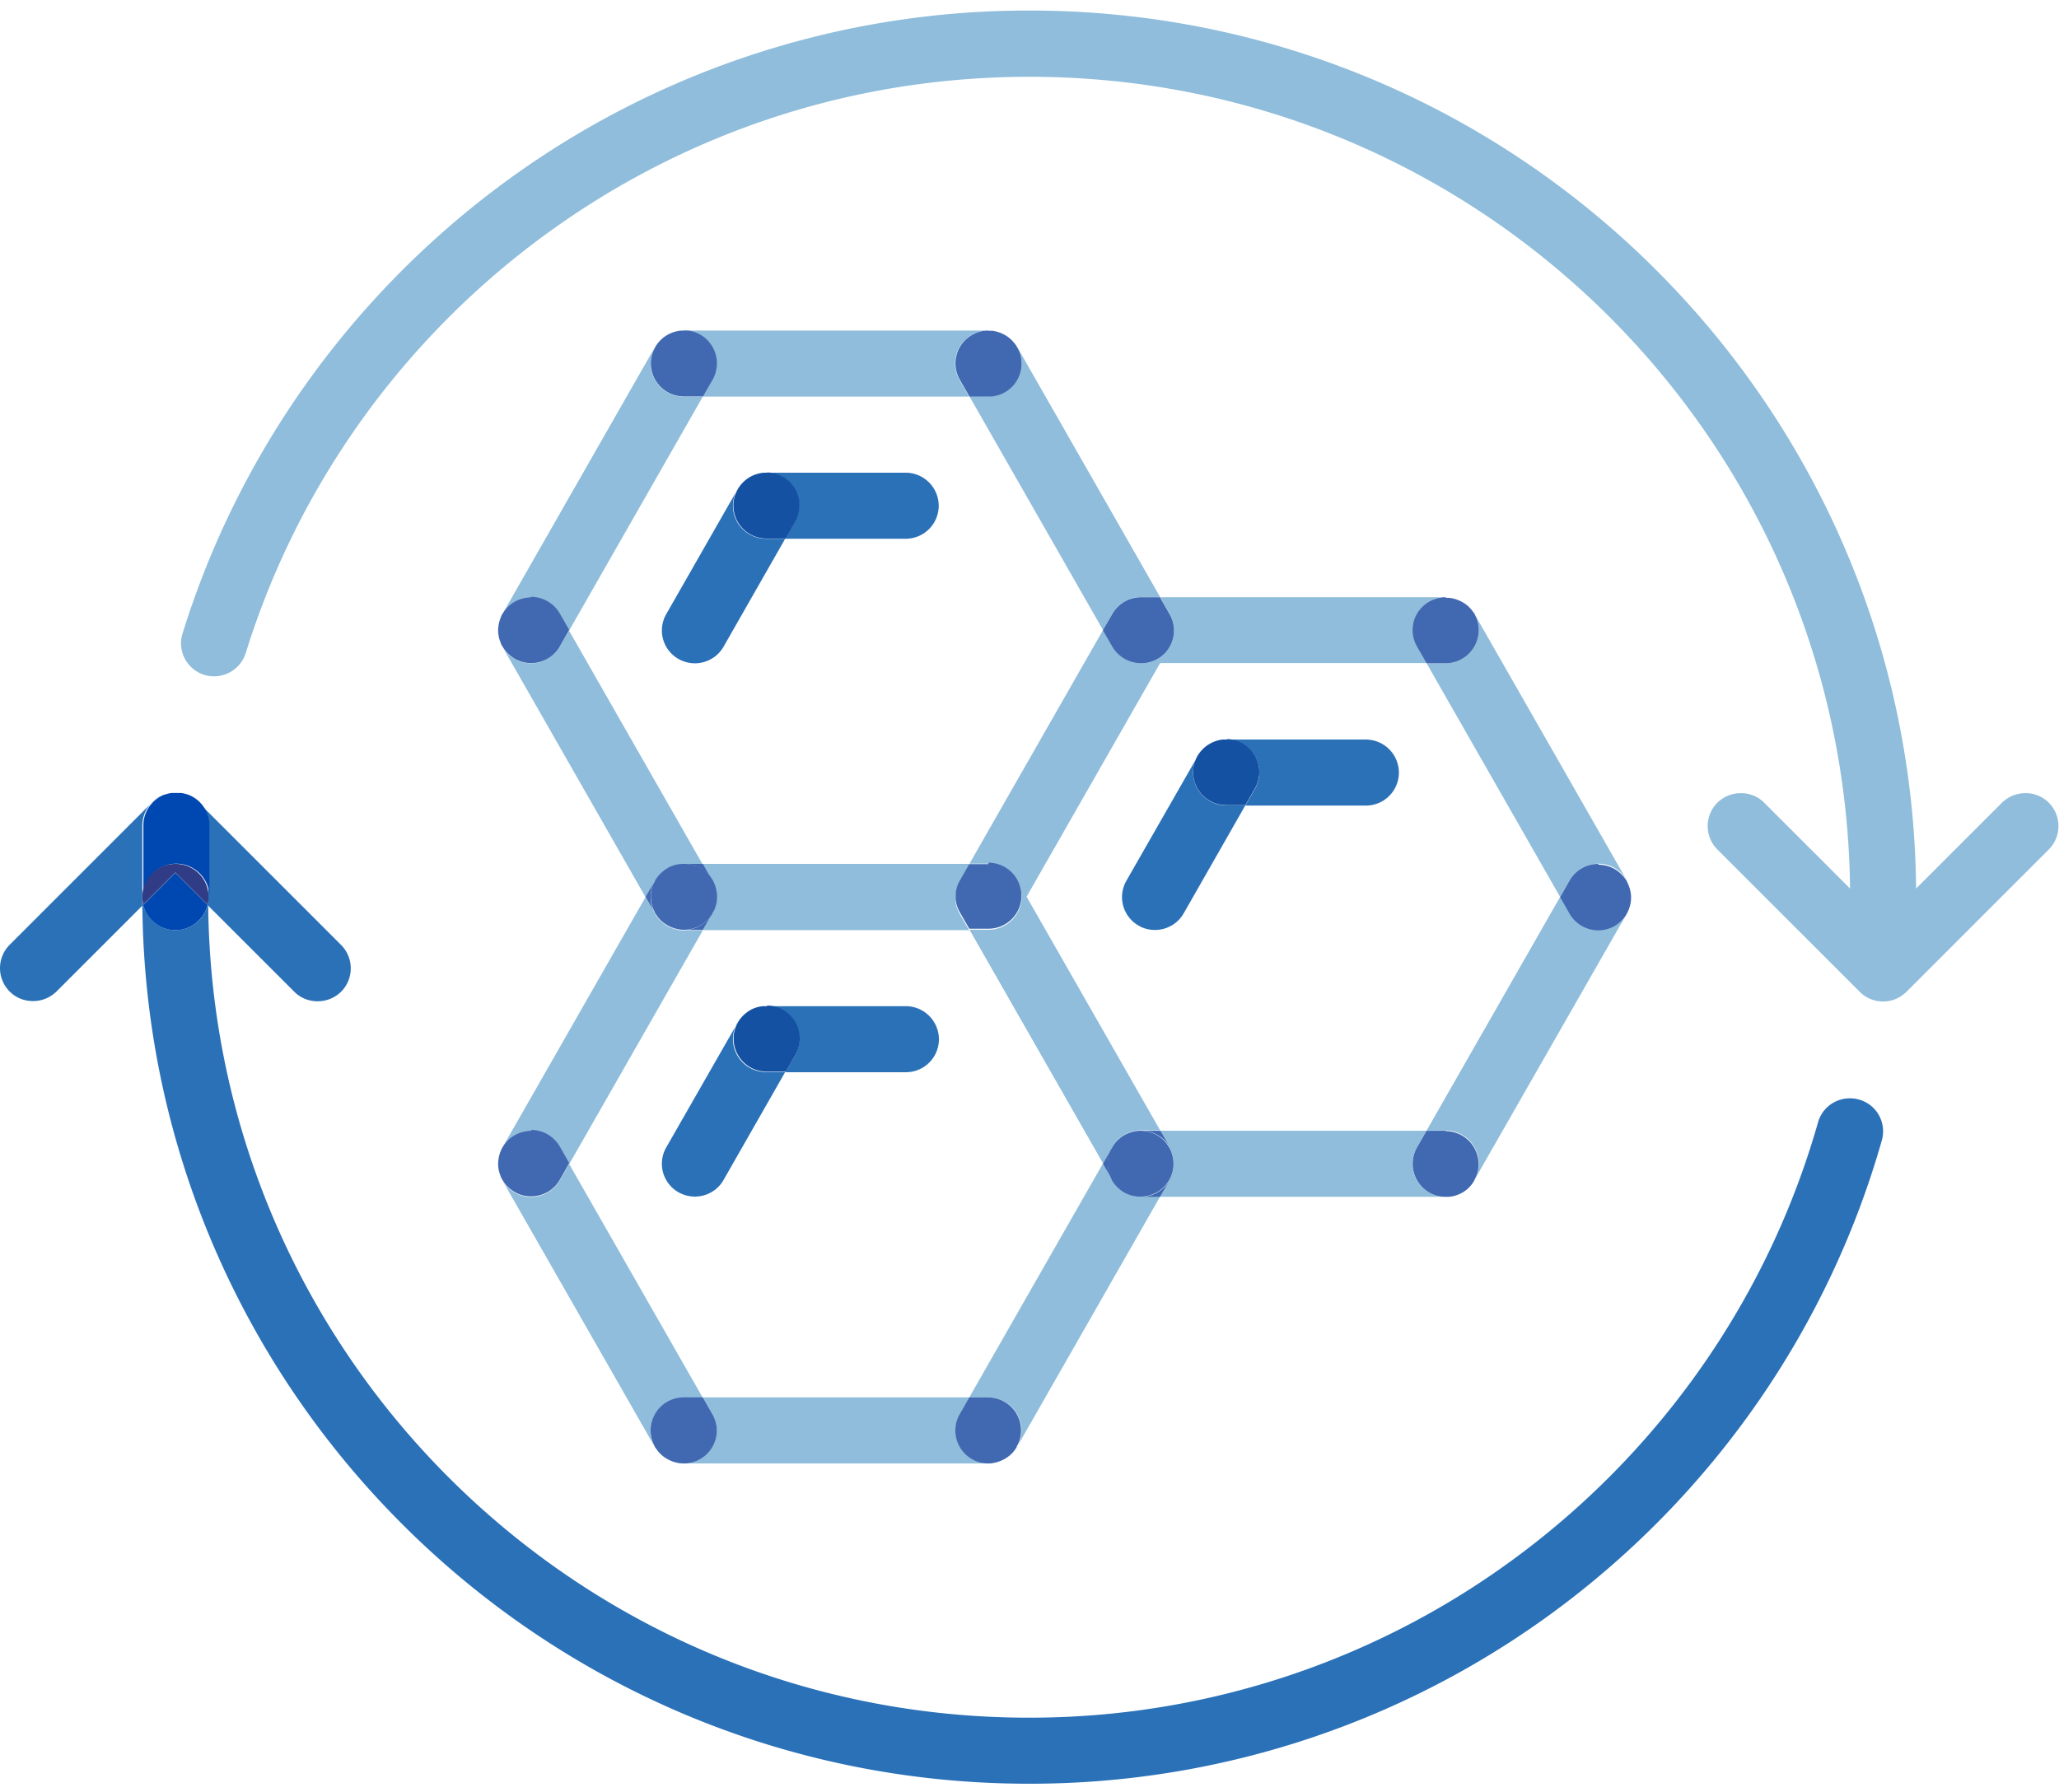 <svg width="131" height="114" viewBox="0 0 131 114" fill="none" xmlns="http://www.w3.org/2000/svg">
    <path d="M65.484.67a56.219 56.219 0 0 0-33.752 11.207c-9.417 7.044-16.551 16.94-20.118 28.433-.35 1.103.272 2.283 1.387 2.633a2.121 2.121 0 0 0 2.633-1.388c3.295-10.623 9.91-19.794 18.627-26.305 8.717-6.512 19.51-10.364 31.235-10.364 14.425 0 27.46 5.837 36.917 15.293 9.326 9.326 15.137 22.155 15.293 36.358l-5.461-5.46a2.079 2.079 0 0 0-1.492-.61c-.544 0-1.076.207-1.491.61a2.106 2.106 0 0 0 0 2.97l9.041 9.04c.376.39.908.636 1.504.636.597 0 1.116-.246 1.505-.635l9.041-9.041a2.106 2.106 0 0 0 0-2.97 2.079 2.079 0 0 0-1.492-.61c-.544 0-1.076.207-1.491.61l-5.461 5.46c-.143-15.358-6.434-29.263-16.526-39.342C95.188 6.987 81.063.67 65.497.67M91.945 38H73.811l.61 1.064a2.11 2.11 0 0 1-.779 2.867 2.006 2.006 0 0 1-1.037.272c-.727 0-1.44-.376-1.83-1.063l-.596-1.051-8.496 14.865h1.22a2.1 2.1 0 0 1 2.1 2.101 2.11 2.11 0 0 1-2.1 2.102h-1.22l8.496 14.865.532-.934a2.084 2.084 0 0 1 1.88-1.168h1.22l-8.496-14.865 8.496-14.865h16.954l-.61-1.064a2.11 2.11 0 0 1 .778-2.866 2.043 2.043 0 0 1 1.012-.273m1.79.947.078.117v.026s-.039-.104-.078-.143zM11.393 50.467h.013-.013zm-.467 0h-.013.013zm.493 0h.026-.026zm-.506 0h-.026.026zm.532 0c.13.013.26.052.39.09-.13-.038-.26-.064-.39-.09zm-.558 0c-.13.013-.26.052-.389.09.13-.038.26-.064.39-.09zm92.615 5.539v.026s.052.064.065.09a.525.525 0 0 0-.065-.116zm-4.241 1.063-8.496 14.865h1.219a2.1 2.1 0 0 1 1.842 3.114l9.676-16.915c-.181.311-.441.57-.765.752a2.004 2.004 0 0 1-1.038.273 2.096 2.096 0 0 1-1.828-1.064l-.597-1.05-.013.025zm-58.19.013-9.08 15.89c.182-.298.442-.558.766-.752a2.006 2.006 0 0 1 1.038-.273c.726 0 1.44.376 1.828 1.064l.597 1.05 8.496-14.865H43.393a1.95 1.95 0 0 1-1.011-.324 2.203 2.203 0 0 1-.597-.557c-.052-.065-.09-.143-.13-.221l-.584-1.012zm62.717 0a2.005 2.005 0 0 0 0 0zm-.208.895v.013-.013zM31.862 73.22a2.067 2.067 0 0 0-.169.83c0-.286.065-.571.169-.83zm0 1.66c.039.09.078.168.13.246l-.026-.039a1.557 1.557 0 0 1-.104-.207zm61.86.35a2.304 2.304 0 0 1-.74.675c.286-.156.546-.376.74-.675z" fill="#8FBDDB"/>
    <path d="M11.159 50.454h-.156.156zm-.156 0h-.026.026zm.324 0h.026-.026zm.026 0h.013-.013zm-.376 0h-.013.013zm.869.104h.013-.013zm-1.362 0h-.013.013zm1.375.013a2.096 2.096 0 0 1 1.4 1.984v5.085l5.462 5.46c.415.416.947.61 1.492.61.544 0 1.076-.207 1.491-.61a2.106 2.106 0 0 0 0-2.97l-9.054-9.054a2.131 2.131 0 0 0-.791-.492m-1.4-.014a2.313 2.313 0 0 0-.792.493L.613 60.117a2.106 2.106 0 0 0 0 2.97c.415.416.947.61 1.492.61.544 0 1.076-.207 1.491-.61l5.461-5.46v-5.085c0-.92.584-1.7 1.401-1.984" fill="#2B71B8"/>
    <path d="M11.158 50.454h-.234c-.13.013-.26.052-.389.09h-.013a2.096 2.096 0 0 0-1.4 1.985v4.527a2.1 2.1 0 0 1 2.1-2.101 2.11 2.11 0 0 1 2.102 2.101V52.53c0-.92-.584-1.699-1.401-1.984h-.013a2.114 2.114 0 0 0-.39-.091H11.288" fill="#0048B1"/>
    <path d="M63.99 21.333c.221.143.429.324.584.532a2.056 2.056 0 0 0-.583-.532zm.753.791c.156.299.26.636.26 1a2.1 2.1 0 0 1-2.102 2.1h-1.22l8.497 14.866.545-.96a2.118 2.118 0 0 1 1.868-1.142h1.219l-9.067-15.864z" fill="#8FBDDB"/>
    <path d="M73.811 38.001h-1.22c-.816 0-1.517.467-1.867 1.142l-.558.96.597 1.037a2.123 2.123 0 0 0 1.829 1.064 2.087 2.087 0 0 0 1.816-3.14l-.61-1.063h.013z" fill="#4069B2"/>
    <path d="M62.85 21.035H43.534c.337 0 .688.09.999.272a2.09 2.09 0 0 1 .778 2.867l-.61 1.063h16.954l-.61-1.063a2.098 2.098 0 0 1 .779-2.867c.311-.181.661-.272.998-.272m.299.013c.298.039.596.13.856.298a2.176 2.176 0 0 0-.856-.298zm-19.885 0a1.99 1.99 0 0 0-.727.233c.234-.117.48-.194.727-.233zm21.338.817c.051.065.103.143.142.22l.026.04c-.052-.091-.103-.182-.168-.26zm-22.83.104s-.065.103-.09.155v-.026s.064-.078.09-.116" fill="#8FBDDB"/>
    <path d="M62.888 21.035h-.04c-.337 0-.687.09-.998.272a2.087 2.087 0 0 0-.778 2.867l.61 1.063H62.9a2.1 2.1 0 0 0 2.1-2.1c0-.364-.09-.701-.258-1l-.026-.039a1.278 1.278 0 0 0-.143-.22 2.286 2.286 0 0 0-.584-.532 2.251 2.251 0 0 0-.856-.298h-.233" fill="#4069B2"/>
    <path d="M43.496 21.035c-.078 0-.156 0-.247.013.078 0 .156-.013.247-.013zm-.247.013h-.013.013zm-1.595 1.063L31.99 39.026c.182-.298.441-.558.766-.752A2.006 2.006 0 0 1 33.793 38c.727 0 1.44.376 1.83 1.064l.596 1.038 8.496-14.866h-1.22a2.1 2.1 0 0 1-1.841-3.113" fill="#8FBDDB"/>
    <path d="M43.535 21.035h-.038c-.078 0-.156 0-.247.013h-.013c-.26.039-.506.117-.726.233a2.12 2.12 0 0 0-.753.688l-.077.116v.026a1.94 1.94 0 0 0-.273 1.012 2.1 2.1 0 0 0 2.102 2.101h1.219l.61-1.063a2.11 2.11 0 0 0-.779-2.867 1.996 1.996 0 0 0-.999-.272" fill="#4069B2"/>
    <path d="M31.86 39.273a2.067 2.067 0 0 0-.169.83c0-.286.065-.571.169-.83zm0 1.66c.039.09.078.169.13.246l-.026-.039a1.563 1.563 0 0 1-.104-.207zM31.99 39.026c-.04.078-.078.143-.117.22.026-.064.065-.13.09-.181v-.039h.027zm4.228 1.077-.596 1.037a2.123 2.123 0 0 1-1.83 1.064c-.35 0-.713-.09-1.037-.272a2.095 2.095 0 0 1-.765-.74l9.08 15.89.583-1.012s.052-.103.091-.155a2.07 2.07 0 0 1 .753-.675 2.27 2.27 0 0 1 .726-.233h.013c.078 0 .156-.013.246-.013h1.22l-8.496-14.865.012-.026z" fill="#8FBDDB"/>
    <path d="M43.496 54.968c-.078 0-.156 0-.247.013h.286-.039m-.247.013h-.013.014zm-1.595 1.063-.584 1.012.584 1.012a2.06 2.06 0 0 1-.26-1.012c0-.363.091-.713.26-1.012z" fill="#4069B2"/>
    <path d="M31.691 40.116c0 .272.052.545.169.804a2.181 2.181 0 0 1-.169-.804zm.169.804v.013-.013z" fill="#8FBDDB"/>
    <path d="M41.783 58.301c.169.234.363.416.597.558a2.218 2.218 0 0 1-.597-.558zm1.609.883h.103-.103zM33.793 38.001c-.35 0-.714.091-1.038.273a2.129 2.129 0 0 0-.765.752l-.026.026s-.065.13-.091.195v.013c-.117.26-.169.544-.182.83 0 .298.065.57.169.817v.013c.026.078.065.143.104.207l.026.04c.181.298.44.557.765.752.324.181.688.272 1.038.272.726 0 1.44-.376 1.829-1.064l.596-1.05-.596-1.038a2.123 2.123 0 0 0-1.83-1.064" fill="#4069B2"/>
    <path d="M61.67 54.968H44.716l.597 1.05s.026.053.052.078c.155.312.233.636.233.973 0 .325-.065.636-.22.934-.026.052-.052.091-.078.143l-.597 1.038h16.954l-.558-.973a2.181 2.181 0 0 1-.311-.882V56.94c.039-.325.142-.636.31-.908l.559-.973.013-.091z" fill="#8FBDDB"/>
    <path d="M62.888 54.98h-1.22l-.557.974a2.051 2.051 0 0 0-.312.908V57.238c.04.311.143.61.312.882l.557.973h1.22a2.1 2.1 0 0 0 2.101-2.102 2.11 2.11 0 0 0-2.101-2.1m-17.576 1.128s.026.064.038.077a.269.269 0 0 0-.052-.077m.299 1.063a2.134 2.134 0 0 0 0 0zm-3.943 1.012c.038.078.09.143.13.207a2.208 2.208 0 0 1-.117-.181l-.026-.039.013.013zm3.657.052a2.09 2.09 0 0 1-1.79 1.025h1.194l.596-1.038v.013zm-2.931.713c.298.182.649.299 1.012.325a1.988 1.988 0 0 1-1.012-.325zM44.715 54.968h-1.18c.337 0 .688.09.999.272a2.1 2.1 0 0 1 .778.766l-.596-1.051v.013zm-1.478.026a1.99 1.99 0 0 0-.727.233c.234-.116.48-.194.727-.233zm-1.492.92-.09.143v-.025s.064-.078.09-.117zm3.62.182zm.012 1.907s-.039.078-.065.117v.026l.065-.143z" fill="#4069B2"/>
    <path d="M43.535 54.968h-.038c-.078 0-.156 0-.247.013h-.013c-.26.039-.506.104-.726.233a2.207 2.207 0 0 0-.753.675l-.077.117v.026a1.94 1.94 0 0 0-.273 1.011c0 .364.091.714.26 1.012v.039s.09.117.13.182c.155.22.362.415.596.557.311.195.662.299 1.012.325h.13c.35 0 .7-.091 1.024-.273a2.03 2.03 0 0 0 .765-.752v-.026l.078-.117a2.05 2.05 0 0 0 .22-.92c0-.351-.09-.688-.233-.987 0-.026-.026-.051-.038-.064a1.953 1.953 0 0 0-.779-.779 1.996 1.996 0 0 0-.999-.272" fill="#4069B2"/>
    <path d="M90.764 71.947H73.811l.596 1.051c.363.623.39 1.427 0 2.101l-.596 1.051h18.133a2.09 2.09 0 0 1-1.79-3.14l.61-1.063zm3.061 3.114v.025s-.065.078-.09.117c.025-.052.064-.104.09-.156" fill="#8FBDDB"/>
    <path d="M91.984 71.947h-1.22l-.61 1.064a2.11 2.11 0 0 0 .78 2.867c.323.181.66.272 1.011.272h.247a2.045 2.045 0 0 0 1.53-.908s.052-.09.078-.13v-.026a1.94 1.94 0 0 0 .272-1.011 2.1 2.1 0 0 0-2.101-2.102m-18.16-.026h-1.22c-.83 0-1.543.48-1.88 1.168l.065-.104a2.123 2.123 0 0 1 1.829-1.064 2.1 2.1 0 0 1 1.816 1.038l-.597-1.05-.013.012z" fill="#4069B2"/>
    <path d="M92.982 38.26c.298.156.545.39.74.675a2.291 2.291 0 0 0-.74-.674zm.843.83a2.1 2.1 0 0 1-1.842 3.113h-1.22L99.26 57.07l.596-1.05a2.124 2.124 0 0 1 1.83-1.064c.35 0 .713.09 1.037.272.337.195.584.454.766.766l-9.677-16.928.013.026zm9.728 17.032v.013-.013zm.013.026zm0 1.855s-.039.078-.064.117v.026s.038-.091.064-.143z" fill="#8FBDDB"/>
    <path d="M91.983 38.001h-.04a2.09 2.09 0 0 0-1.79 3.14l.61 1.063h1.22a2.11 2.11 0 0 0 2.101-2.101c0-.364-.09-.714-.26-1.012v-.026s-.064-.078-.09-.117a2.022 2.022 0 0 0-.74-.661 2.153 2.153 0 0 0-.804-.247h-.207m9.702 16.928c-.726 0-1.44.376-1.829 1.063l-.596 1.051.596 1.05a2.123 2.123 0 0 0 1.829 1.065c.35 0 .714-.091 1.038-.273.324-.194.584-.454.765-.752v-.026l.078-.117v-.013c.13-.285.208-.584.208-.895a2.06 2.06 0 0 0-.221-.934v-.013c-.013-.039-.039-.065-.052-.09v-.027a2.31 2.31 0 0 0-.778-.765 2.14 2.14 0 0 0-1.038-.272" fill="#4069B2"/>
    <path d="M31.99 72.972c-.04.078-.078.143-.117.22.026-.064.065-.129.09-.18l.027-.04zm4.228 1.077-.596 1.05a2.123 2.123 0 0 1-1.83 1.064c-.35 0-.713-.09-1.037-.272a2.096 2.096 0 0 1-.765-.74l9.663 16.902a2.1 2.1 0 0 1 1.842-3.113h1.22l-8.497-14.865v-.026zm-4.527.013c0 .272.052.545.169.804a2.18 2.18 0 0 1-.169-.804zm.169.804v.013-.013z" fill="#8FBDDB"/>
    <path d="M33.793 71.947c-.35 0-.714.091-1.038.273a2.129 2.129 0 0 0-.765.752l-.026.039-.091.182v.013c-.117.259-.169.544-.182.83 0 .298.065.57.169.817v.013c.026.078.065.143.104.207l.026.04c.181.298.44.557.765.739.324.194.688.272 1.038.272.726 0 1.44-.376 1.829-1.063l.596-1.051-.596-1.05a2.123 2.123 0 0 0-1.83-1.064" fill="#4069B2"/>
    <path d="M43.236 93.117h.014-.014zm.014 0c.077 0 .155.013.246.013h.039-.039c-.078 0-.156 0-.247-.013zM61.669 88.914H44.716l.61 1.064a2.11 2.11 0 0 1-.78 2.866 1.996 1.996 0 0 1-.998.273H62.85c-.337 0-.674-.104-.998-.273a2.087 2.087 0 0 1-.779-2.866l.61-1.064h-.013zM41.654 92.04s.078.13.117.182c-.039-.052-.065-.104-.104-.156v-.026h-.013zm.83.83z" fill="#8FBDDB"/>
    <path d="M44.715 88.914h-1.22a2.1 2.1 0 0 0-1.841 3.113v.026l.117.156c.181.272.428.493.726.648.234.13.493.208.752.247h.013c.078 0 .156.013.247.013h.039c.337 0 .687-.091.999-.273a2.09 2.09 0 0 0 .778-2.866l-.61-1.064z" fill="#4069B2"/>
    <path d="M64.73 92.04v.026l-.116.156c.039-.052.078-.117.116-.182zm-.856.843zM70.164 74.049l-8.496 14.865h1.22a2.1 2.1 0 0 1 1.841 3.113l9.08-15.89h-1.44a2.143 2.143 0 0 1-.856-.272 2.01 2.01 0 0 1-.713-.688c-.026-.026-.04-.065-.052-.09l-.584-1.025v-.013z" fill="#8FBDDB"/>
    <path d="m70.698 73.115-.532.934.584 1.024a2.073 2.073 0 0 1-.26-1.024c0-.338.078-.649.22-.934m1.687 3.022h.221-.22zM74.406 72.998a2.11 2.11 0 0 1-.778 2.88 2.044 2.044 0 0 1-1.012.272h1.193l.61-1.05c.39-.675.35-1.48 0-2.102m-3.671 2.075s.039.065.052.091l-.039-.078-.013-.013zm.778.792zm.856.272h.013-.013z" fill="#4069B2"/>
    <path d="M72.59 71.947c-.725 0-1.439.377-1.828 1.064l-.065.104c-.143.285-.22.597-.22.934 0 .376.103.726.259 1.024v.026s.039.052.052.078c.181.286.428.52.713.688.26.155.558.246.856.272h.234c.337 0 .687-.09 1.012-.272a2.087 2.087 0 0 0 .778-2.867 2.039 2.039 0 0 0-.778-.778 2.14 2.14 0 0 0-1.038-.273" fill="#4069B2"/>
    <path d="M64.613 92.222a2.052 2.052 0 0 1-.726.648c.285-.155.531-.376.726-.648zm-1.44.882c-.09.013-.194.013-.285.013h-.052.052c.104 0 .194 0 .298-.026" fill="#8FBDDB"/>
    <path d="M62.888 88.914h-1.22l-.609 1.064a2.098 2.098 0 0 0 .778 2.866c.312.182.662.273 1 .273h.051c.104 0 .195 0 .285-.026.247-.04.48-.117.7-.234.286-.155.546-.376.727-.648a.966.966 0 0 0 .091-.156v-.026a1.94 1.94 0 0 0 .272-1.012 2.1 2.1 0 0 0-2.1-2.1" fill="#4069B2"/>
    <path d="M78.025 47.056c-.078 0-.155 0-.233.013.078 0 .155-.014.233-.014zm-1.012.259a2.117 2.117 0 0 0-.739.661c.182-.272.441-.505.74-.661zm-.83.83-4.514 7.887a2.087 2.087 0 0 0 .779 2.866c.324.195.687.273 1.037.273.727 0 1.44-.377 1.83-1.064l3.916-6.862h-1.219a2.1 2.1 0 0 1-1.842-3.113M48.75 64.022h.039-.04zm-1.012.26a2.033 2.033 0 0 0-.74.674c.195-.273.442-.506.74-.675zm-.83.83-4.514 7.886a2.087 2.087 0 0 0 .778 2.867c.324.181.688.272 1.038.272.726 0 1.44-.376 1.829-1.064l3.917-6.861h-1.22a2.1 2.1 0 0 1-1.841-3.114M48.75 30.076c-.078 0-.169 0-.247.013h.286-.04m-.246 0h-.013.013zm-1.595 1.077-4.514 7.9a2.087 2.087 0 0 0 .778 2.866c.324.181.688.272 1.038.272.726 0 1.44-.376 1.829-1.063l3.917-6.862h-1.22a2.1 2.1 0 0 1-1.841-3.113" fill="#2B71B8"/>
    <path d="M57.636 30.076h-8.847c.337 0 .688.09.999.272a2.09 2.09 0 0 1 .778 2.867l-.61 1.064h7.666a2.1 2.1 0 0 0 2.102-2.102 2.11 2.11 0 0 0-2.101-2.101m-9.132.026a1.99 1.99 0 0 0-.727.233c.234-.116.48-.194.727-.233zm-1.492.921s-.065.104-.09.156v-.026s.064-.078.09-.117" fill="#2B71B8"/>
    <path d="M48.79 30.076h-.04c-.077 0-.155 0-.246.013h-.013a2.27 2.27 0 0 0-.726.234 2.119 2.119 0 0 0-.753.687l-.078.117v.026a1.94 1.94 0 0 0-.272 1.011 2.1 2.1 0 0 0 2.102 2.102h1.219l.61-1.064a2.098 2.098 0 0 0-.779-2.867 1.996 1.996 0 0 0-.999-.272" fill="#1451A3"/>
    <path d="M86.912 47.056h-8.846c.337 0 .687.09.998.272a2.09 2.09 0 0 1 .779 2.866l-.61 1.064H86.9a2.1 2.1 0 0 0 2.102-2.101 2.11 2.11 0 0 0-2.102-2.101m-9.119.013a2.028 2.028 0 0 0-.778.246c.234-.13.506-.208.778-.246zm-1.504.907s-.065.104-.104.17v-.027s.065-.09.104-.13" fill="#2B71B8"/>
    <path d="M78.065 47.055h-.272a2.098 2.098 0 0 0-.778.247c-.299.155-.545.389-.74.661-.026.04-.052.091-.09.13v.026a1.94 1.94 0 0 0-.273 1.012 2.1 2.1 0 0 0 2.101 2.101h1.22l.61-1.064a2.098 2.098 0 0 0-.779-2.866 1.996 1.996 0 0 0-.999-.273" fill="#1451A3"/>
    <path d="M57.636 64.022h-8.847a2.09 2.09 0 0 1 1.79 3.14l-.61 1.062h7.666a2.1 2.1 0 0 0 2.102-2.1 2.11 2.11 0 0 0-2.102-2.102zm-9.093.013zm-1.544.92s-.065.091-.09.143v-.026s.064-.077.09-.116z" fill="#2B71B8"/>
    <path d="M48.788 64.022h-.246a2.012 2.012 0 0 0-.779.233 2.305 2.305 0 0 0-.739.675l-.078.117v.026a1.94 1.94 0 0 0-.272 1.011 2.1 2.1 0 0 0 2.101 2.102h1.22l.61-1.064a2.098 2.098 0 0 0-.78-2.867 2.044 2.044 0 0 0-1.01-.272" fill="#1451A3"/>
    <path d="M13.207 57.575a2.103 2.103 0 0 1-2.049 1.609 2.114 2.114 0 0 1-2.05-1.609l-.051.052C9.199 72.985 15.49 86.89 25.582 96.97c10.196 10.209 24.321 16.526 39.887 16.526a56.215 56.215 0 0 0 34.283-11.61c9.495-7.277 16.616-17.511 19.976-29.328a2.096 2.096 0 0 0-2.037-2.672 2.09 2.09 0 0 0-2.023 1.53c-3.113 10.935-9.703 20.404-18.497 27.137a51.985 51.985 0 0 1-31.715 10.74c-14.424 0-27.46-5.837-36.916-15.293-9.327-9.327-15.138-22.155-15.294-36.359l-.065-.065h.027z" fill="#2B71B8"/>
    <path d="m11.159 55.526-2.05 2.05a2.103 2.103 0 0 0 2.05 1.608c.999 0 1.816-.688 2.05-1.609l-2.05-2.05z" fill="#0048B1"/>
    <path d="M13.272 57.082c0 .169-.026.337-.065.493l.065.065v-.558zm-4.215 0v.558l.052-.052a2.051 2.051 0 0 1-.052-.493" fill="#1451A3"/>
    <path d="M11.158 54.968a2.1 2.1 0 0 0-2.101 2.101c0 .169.026.337.052.493l2.049-2.05 2.05 2.05c.038-.155.064-.324.064-.493a2.1 2.1 0 0 0-2.101-2.101" fill="#303C85"/>
</svg>
